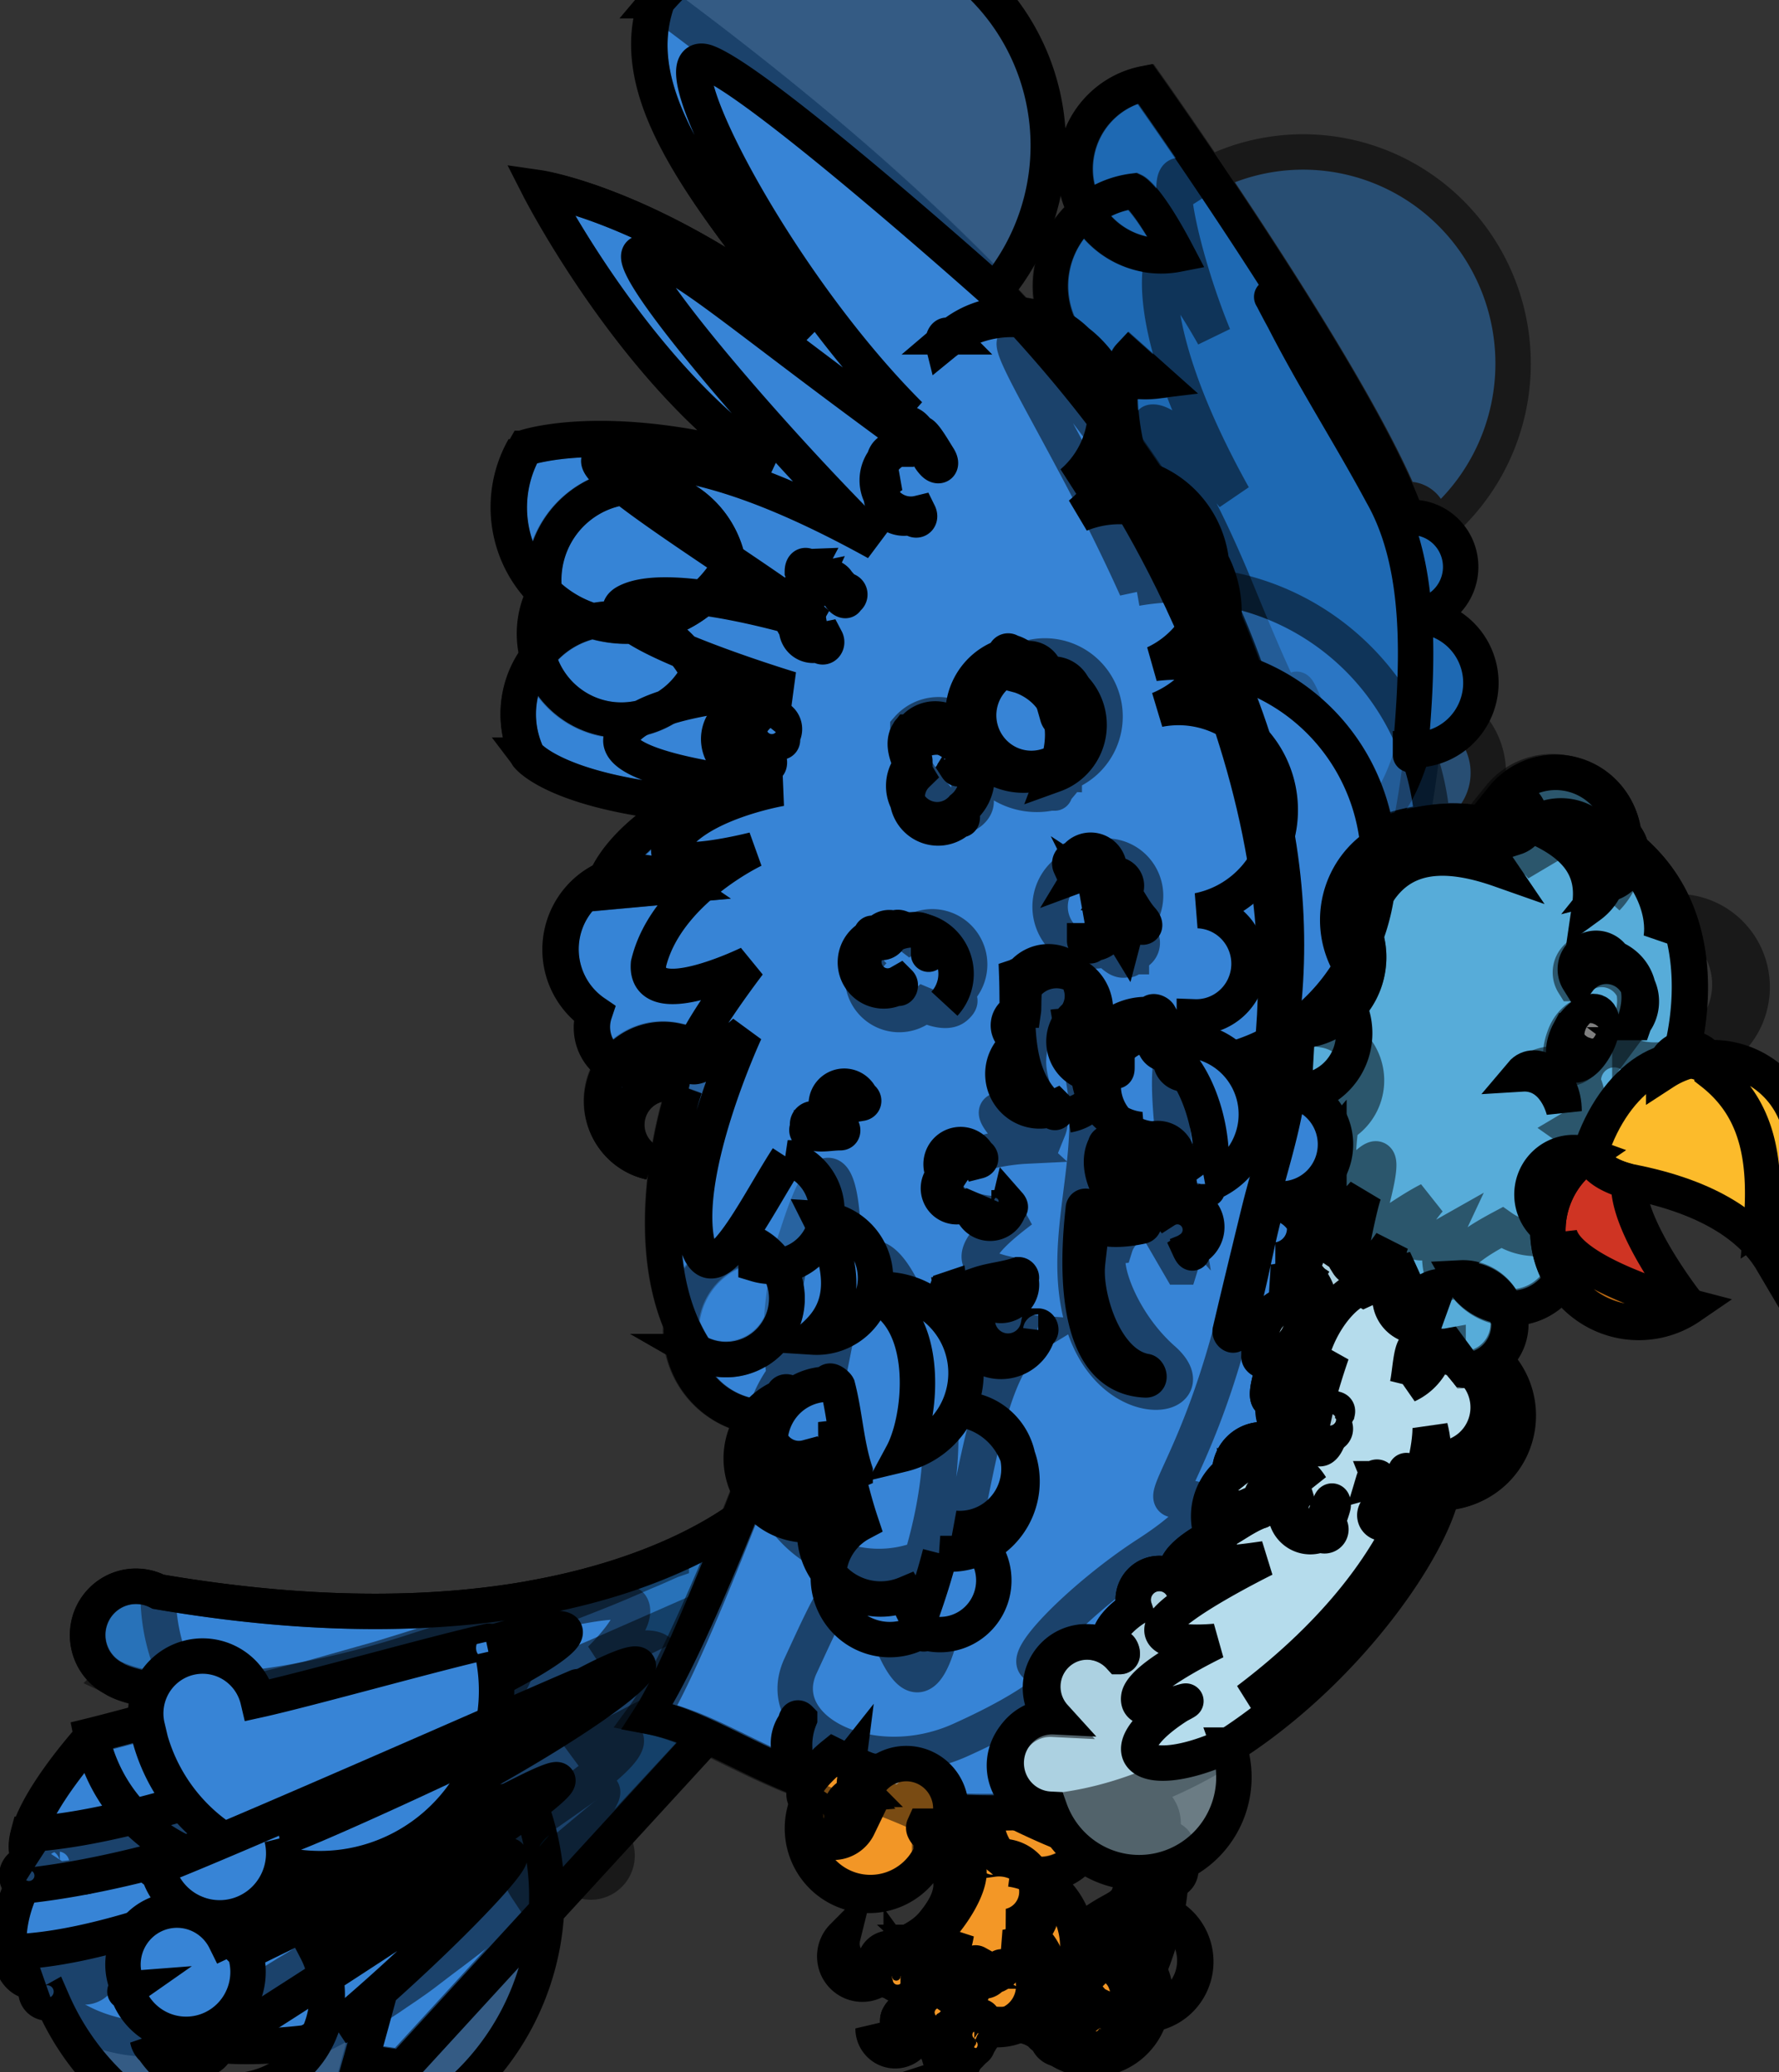 <?xml version="1.0" encoding="UTF-8"?> <svg xmlns="http://www.w3.org/2000/svg" width="50.24" height="58.5"><rect width="100%" height="100%" fill="#333333" stroke="none"/> <defs> <style>.cls-1{isolation:isolate;}.cls-2,.cls-4{fill:#f39726;}.cls-3{fill:#c97111;}.cls-10,.cls-14,.cls-4,.cls-8,.cls-9{opacity:0.5;}.cls-10,.cls-14,.cls-4,.cls-7,.cls-8,.cls-9{mix-blend-mode:multiply;}.cls-21,.cls-22,.cls-5{mix-blend-mode:screen;}.cls-22,.cls-6,.cls-8{fill:#3784d6;}.cls-10{fill:#003b64;}.cls-11{fill:#1e69b3;}.cls-12{fill:#b5dcec;}.cls-13,.cls-14{fill:#a4c7d7;}.cls-15{fill:#57acd9;}.cls-16{fill:#303;}.cls-17{fill:#fff;}.cls-18,.cls-21{fill:#fcbb2b;}.cls-19{fill:#cf3423;}.cls-20{fill:#bc6a13;}.cls-23{fill:#cc7415;}</style> </defs> <title>Ресурс 23</title> <g> <title>background</title> <rect fill="none" id="canvas_background" height="402" width="582" y="-1" x="-1"></rect> </g> <g> <title>Layer 1</title> <g stroke="null" id="svg_1" class="cls-1"> <g stroke="null" id="Слой_2"> <g stroke="null" id="Layer_1"> <path stroke="null" id="svg_2" d="m27.991,50.79a-17.718,17.85 0 0 1 2.769,1.21c1.32,0.53 1.31,0.71 1.171,1.33s-0.476,0.46 -1.3,1.14s-1.33,0.82 -1.658,0.38c-0.417,-0.69 -0.655,0.21 -0.337,0.55s2.045,-0.1 2.045,-0.1a-4.129,4.16 0 0 0 -1.648,1.1c-0.774,0.17 -0.576,0.87 0.566,0.93c0.417,0.69 1.727,0.27 2.521,-1.06s1.449,-4.27 0.427,-4.78a-7.306,7.36 0 0 1 -1.558,-0.62l-2.998,-0.08z" class="cls-2"></path> <path stroke="null" id="svg_3" d="m29.55,57.12a-0.447,0.45 0 0 0 -0.218,-0.25c0,-0.07 0.05,-0.12 0.079,0a-0.596,0.6 0 0 1 0.496,0.26l0,0a-6.432,6.48 0 0 1 0.834,-0.51a-0.993,1 0 0 0 -0.437,-0.33s0,-0.15 0.06,-0.09a-0.883,0.89 0 0 1 0.516,0.33a-4.884,4.92 0 0 1 0.774,-0.73c-0.308,0.05 -0.476,-0.28 -0.596,-0.51c0,-0.06 0,-0.12 0.069,-0.06s0.248,0.48 0.516,0.45c0,0 0.05,0 0.06,0.06a-4.586,4.62 0 0 1 0.367,-0.5c0,-0.07 0.129,0 0.099,0.08a-5.172,5.21 0 0 0 -2.67,2.18c-0.069,0 -0.139,-0.11 -0.069,-0.14l0.308,-0.14a-0.596,0.6 0 0 0 -0.189,-0.1z" class="cls-3"></path> <path stroke="null" id="svg_4" d="m32.478,53a-1.082,1.09 0 0 1 0.437,0c0.06,0 0.109,0.13 0.05,0.14a-0.744,0.75 0 0 0 -0.486,0s-0.089,-0.14 0,-0.14z" class="cls-3"></path> <path stroke="null" id="svg_5" d="m31.862,52a-0.893,0.9 0 0 1 0.397,0a-0.844,0.85 0 0 1 0.288,-0.39c0,-0.06 0.099,0 0.079,0.07a-0.993,1 0 0 0 -0.268,0.43a-0.615,0.62 0 0 0 -0.437,0.09c-0.089,-0.06 -0.129,-0.2 -0.06,-0.2z" class="cls-3"></path> <path stroke="null" id="svg_6" d="m30.671,51.49a-0.754,0.76 0 0 1 0.516,-0.59c0,-0.06 0.089,0 0.079,0.08c-0.099,0.31 -0.199,0.58 -0.546,0.65c-0.06,0.01 -0.109,-0.12 -0.05,-0.14z" class="cls-3"></path> <path stroke="null" id="svg_7" d="m31.962,53.68a-1.618,1.63 0 0 0 -0.298,1.18s-0.119,-0.06 -0.099,-0.11a-2.094,2.11 0 0 1 0.288,-1.1c0,-0.09 0.099,-0.04 0.109,0.03z" class="cls-3"></path> <path stroke="null" id="svg_8" d="m31.207,56.69c0.109,0.09 0.258,0.25 0.417,0.21s0.089,0.07 0.05,0.09c-0.199,0.07 -0.377,-0.1 -0.496,-0.23s-0.02,-0.11 0.03,-0.07z" class="cls-3"></path> <path stroke="null" id="svg_9" d="m28.974,54.87c0.328,0.44 0.824,0.31 1.658,-0.38s1.161,-0.51 1.3,-1.14s0.149,-0.8 -1.171,-1.33a-17.718,17.85 0 0 0 -2.769,-1.23l2.978,0.1a-7.306,7.36 0 0 0 1.558,0.62a-0.685,0.69 0 0 0 0.268,0.24a-2.392,2.41 0 0 1 -1.4,-0.55c-0.308,0.09 -0.119,0.6 0.199,0.72a-1.271,1.28 0 0 1 0.893,0c0.139,-0.09 0.079,0.17 -0.189,0.4s-0.069,0.18 0,0.42s0.397,0.36 0.586,0.36c-0.536,0.13 -0.705,0.6 -0.824,1.05s-1.122,0.87 -0.685,1.26s0.199,0.49 -0.109,0.19s-0.337,-0.17 -0.605,0.2s-0.189,0.65 0,0.76c-0.457,-0.28 -0.417,-0.45 -0.784,-0.12s-0.387,0.23 -0.169,0.52c-0.357,-0.11 -0.357,-0.48 -0.744,-0.18a-0.864,0.87 0 0 1 -0.238,0.31c-0.258,-0.24 -0.149,-0.54 0.328,-0.65a-4.129,4.16 0 0 1 1.648,-1.1s-1.717,0.45 -2.045,0.1s-0.099,-1.26 0.318,-0.57z" class="cls-4"></path> <path stroke="null" id="svg_10" d="m30.562,51.17c-0.248,0.17 -0.486,0.35 -0.744,0.5c-1.042,-0.44 -1.826,-0.88 -1.826,-0.88l2.978,0.1l0.06,0a-2.849,2.87 0 0 1 -0.467,0.28z" class="cls-4"></path> <path stroke="null" id="svg_11" d="m32.17,55.28a-4.556,4.59 0 0 0 -1.737,2c-0.218,0.13 -0.228,0.26 -0.159,0.36a-0.695,0.7 0 0 0 -0.675,-0.32l0,0a-6.462,6.51 0 0 1 2.571,-2.04z" class="cls-4"></path> <g stroke="null" id="svg_12" class="cls-5"> <path stroke="null" id="svg_13" d="m32.895,51.91a-3.474,3.5 0 0 0 0.129,0.56a-1.787,1.8 0 0 0 0,0.65c0,0.07 0,0 0,0a-3.534,3.56 0 0 1 -0.05,-0.65a-4.516,4.55 0 0 1 0,-0.52c-0.119,-0.1 -0.099,-0.1 -0.079,-0.04z" class="cls-2"></path> <path stroke="null" id="svg_14" d="m32.855,54c0,-0.07 0,-0.06 0,0a-5.717,5.76 0 0 0 -1.151,2.77c0,0.05 0,0 0,-0.06a-9.41,9.48 0 0 1 1.151,-2.71z" class="cls-2"></path> <path stroke="null" id="svg_15" d="m30.721,57.52l0.337,-0.26a-1.151,1.16 0 0 1 0.208,-0.26c0,-0.06 0.05,0 0,0a-1.191,1.2 0 0 0 -0.596,0.53c0.03,0.05 0,0.02 0.05,-0.01z" class="cls-2"></path> <path stroke="null" id="svg_16" d="m30.89,56.32c0.179,-0.16 0.337,-0.33 0.506,-0.5s0.06,0 0,0a-5.122,5.16 0 0 0 -0.536,0.5s-0.01,0.03 0.03,0z" class="cls-2"></path> <path stroke="null" id="svg_17" d="m29.887,56.89a-1.866,1.88 0 0 1 0.586,-0.32c0.05,0 0.05,0 0,0a-1.072,1.08 0 0 0 -0.596,0.35s-0.03,-0.01 0.01,-0.03z" class="cls-2"></path> <path stroke="null" id="svg_18" d="m29.153,57.14l0.258,0c0.05,0 0.079,0.07 0,0.07a-1.906,1.92 0 0 0 -0.238,0s-0.069,-0.07 -0.02,-0.07z" class="cls-2"></path> </g> <path stroke="null" id="svg_19" d="m21.47,42.42s-4.616,4.64 -17.003,2.52a-3.792,3.82 0 0 1 -1.241,2.46s0.695,0.53 3.583,0.46c-2.74,0.8 -4.209,1.16 -4.209,1.16s-2.67,2.93 -1.588,3.64c-0.993,1.18 -1.092,3.51 0.149,3.29c0.149,0.95 2.382,2 3.891,1.47c0.844,0.62 3.613,0.25 3.613,0.25l1.906,-1s-0.278,1 -0.417,1.51l1.191,0.17l0,0l8.934,-9.74l1.191,-6.19z" class="cls-6"></path> <g stroke="null" id="svg_20" class="cls-7"> <path stroke="null" id="svg_21" d="m19.782,45.48l-2.889,1.27l-2.978,1.28c-1.082,0.48 -2.243,1 -3.405,1.45s-2.333,1 -3.434,1.4c-0.546,0.21 -1.082,0.42 -1.588,0.6s-0.993,0.36 -1.439,0.51s-0.864,0.27 -1.231,0.38a-8.934,9 0 0 0 -0.993,0.22a-2.908,2.93 0 0 0 -0.367,0a-1.36,1.37 0 0 0 -0.268,0l-0.228,0l0.228,0a-1.271,1.28 0 0 1 0.268,0l0.367,0c0.278,0 0.615,-0.1 0.993,-0.18s0.804,-0.2 1.251,-0.34s0.943,-0.29 1.459,-0.46s1.052,-0.36 1.608,-0.58c1.112,-0.41 2.283,-0.88 3.454,-1.36s2.313,-1 3.395,-1.48s2.084,-1 2.978,-1.36l2.055,-1c0.486,-0.2 0.764,-0.35 0.764,-0.35z" class="cls-6"></path> <path stroke="null" id="svg_22" d="m18.958,44.06l-1.876,0.65l-0.913,0.32c-0.328,0.11 -0.675,0.22 -0.993,0.35c-0.705,0.25 -1.469,0.49 -2.223,0.74l-1.132,0.37l-1.102,0.34l-1.985,0.56l-1.41,0.34l-0.526,0.13l0.536,-0.08l0.625,-0.1c0.238,0 0.516,-0.08 0.804,-0.15c0.586,-0.14 1.271,-0.3 1.985,-0.49l1.112,-0.33c0.377,-0.11 0.764,-0.22 1.142,-0.35c0.754,-0.26 1.519,-0.51 2.214,-0.77s1.36,-0.52 1.906,-0.74s0.993,-0.43 1.34,-0.57l0.496,-0.22z" class="cls-6"></path> <path stroke="null" id="svg_23" d="m18.363,48.42l-2.611,1.35c-0.784,0.41 -1.717,0.86 -2.7,1.36l-1.529,0.74c-0.526,0.25 -1.052,0.51 -1.588,0.75l-1.598,0.74l-0.784,0.35l-0.774,0.32c-0.506,0.22 -0.993,0.42 -1.469,0.6s-0.923,0.36 -1.34,0.5l-0.596,0.21l-0.546,0.17a-8.407,8.47 0 0 0 -0.883,0.25l-0.794,0.19l0.804,-0.14c0.248,0 0.556,-0.12 0.903,-0.21l0.556,-0.14l0.605,-0.19c0.417,-0.14 0.874,-0.28 1.35,-0.46l0.735,-0.27l0.754,-0.3l0.784,-0.32l0.794,-0.35c0.526,-0.22 1.062,-0.47 1.598,-0.72s1.062,-0.51 1.588,-0.76l1.529,-0.77c0.993,-0.5 1.886,-1 2.66,-1.42s1.41,-0.8 1.856,-1.06l0.695,-0.42z" class="cls-6"></path> <path stroke="null" id="svg_24" d="m18.998,48.65l-2.164,1.42l-2.204,1.45l-2.531,1.66l-2.551,1.64l-1.181,0.74c-0.377,0.22 -0.725,0.45 -1.062,0.64s-0.635,0.38 -0.913,0.53l-0.715,0.38l-0.635,0.31l0.655,-0.26l0.754,-0.35c0.288,-0.13 0.596,-0.3 0.993,-0.48l0.993,-0.62c0.387,-0.21 0.784,-0.45 1.201,-0.71c0.824,-0.5 1.697,-1 2.561,-1.61s1.727,-1.14 2.521,-1.69s1.539,-1.07 2.164,-1.52s1.151,-0.83 1.519,-1.1l0.596,-0.43z" class="cls-6"></path> <path stroke="null" id="svg_25" d="m19.852,49s-0.596,0.47 -1.469,1.19l-1.489,1.23l-1.697,1.42l-1.697,1.43l-1.479,1.23c-0.218,0.19 -0.407,0.35 -0.596,0.49l-0.467,0.37l-0.397,0.33l0.427,-0.28c0.268,-0.19 0.675,-0.44 1.122,-0.79s0.993,-0.73 1.529,-1.18s1.142,-0.91 1.747,-1.44l1.648,-1.4c0.536,-0.47 0.993,-0.92 1.439,-1.3s0.764,-0.7 0.993,-0.93l0.387,-0.37z" class="cls-6"></path> </g> <path stroke="null" id="svg_26" d="m0.794,51.79c3.653,-0.22 9.499,-2.61 12.467,-4c3.653,-1.76 4.05,-2.69 -1.628,-0.66a-78.069,78.65 0 0 0 -9.053,1.87l0,0s1.469,-0.36 4.209,-1.16c-2.889,0.07 -3.583,-0.46 -3.583,-0.46a-3.792,3.82 0 0 0 1.261,-2.44c12.398,2.12 17.013,-2.52 17.013,-2.52l-1.171,6.22l-8.934,9.74l-1.191,-0.17c0.139,-0.49 0.417,-1.51 0.417,-1.51l-1.062,0.54c3.613,-3.05 6.343,-6.16 3.97,-4.28c-2.769,1.87 -5.648,3.71 -7.355,4.79a-2.501,2.52 0 0 0 -1.122,-0.33a-2.769,2.79 0 0 0 -0.864,0.16a-40.102,40.4 0 0 1 4.765,-2.52c2.978,-1.81 9.162,-6.08 5.896,-4.45a-58.971,59.41 0 0 0 -13.341,5.9a-1.082,1.09 0 0 0 -0.308,-0.56c-0.536,0.09 -0.814,-0.29 -0.883,-0.84c3.147,-0.06 8.229,-2.26 12.904,-4.79c5.261,-2.9 6.154,-4.32 3.008,-2.58c-8.338,4.36 -13.48,5.3 -15.574,5.51a-2.66,2.68 0 0 0 0.367,-0.59c-0.268,-0.18 -0.308,-0.49 -0.208,-0.87z" class="cls-8"></path> <g stroke="null" id="svg_27" class="cls-9"> <path stroke="null" id="svg_28" d="m15.018,45.12c4.576,-0.82 6.452,-2.7 6.452,-2.7l-1.171,6.22l-4.04,4.36a-4.804,4.84 0 0 1 0.854,-1.22a-13.897,14 0 0 1 -2.253,1.51s2.283,-2.44 2.154,-2.72s-1.161,0.25 -1.161,0.25s1.985,-1.31 1.826,-1.72s-1.509,0.48 -1.509,0.48s2.68,-2.2 2.531,-2.8s-1.747,0.07 -1.747,0.07s1.122,-1.07 0.874,-1.51s-3.663,0.48 -6.184,1.3s-6.512,1.62 -8.427,0.73a-3.663,3.69 0 0 0 1.251,-2.43a-27.356,27.56 0 0 1 10.551,0.18z" class="cls-10"></path> </g> <path stroke="null" id="svg_29" d="m39.724,23.84s1.41,-5.85 -0.179,-9.71s-7.216,-11.77 -7.216,-11.77a-16.874,17 0 0 1 0.923,4.82c-0.844,-1.61 -1.221,-1.79 -1.221,-1.79a-11.852,11.94 0 0 1 0.645,5.36l-0.774,-0.69s-0.655,0.7 0.099,3.31c1.28,3.12 3.97,11.93 3.97,11.93l3.752,-1.46z" class="cls-11"></path> <g stroke="null" id="svg_30" class="cls-9"> <path stroke="null" id="svg_31" d="m33.252,7.18a-16.874,17 0 0 0 -0.893,-4.82s5.618,7.91 7.216,11.77a-7.832,7.89 0 0 0 0.387,1.19a-54.246,54.65 0 0 1 -6.323,-10.11c-0.993,-1.18 -0.298,2 0.635,4.27c-1.062,-1.88 -1.479,-2 -1.479,-2s-0.536,1.9 2.035,6.52c-1.459,-1.77 -2.065,-2.12 -2.303,-2.08s0.864,1 2.412,4.79c1.737,4.24 1.697,3.61 1.658,2.89s0.615,1.54 1.499,2.83s1.568,0 2.174,-2.64a-23.555,23.73 0 0 0 -0.546,4.06l-3.772,1.46s-2.7,-8.81 -3.97,-11.93c-0.754,-2.61 -0.099,-3.31 -0.099,-3.31l0.774,0.69a-11.852,11.94 0 0 0 -0.645,-5.36s0.367,0.17 1.241,1.78z" class="cls-11"></path> </g> <path stroke="null" id="svg_32" d="m47.427,30s1.578,-4.72 -2.402,-6.68a-3.286,3.31 0 0 0 0.417,1.68a-5.618,5.66 0 0 1 -2.978,-2.44a-4.348,4.38 0 0 0 0.357,1.12s-2.134,-1.68 -6.412,1.32c-0.625,-7 -3.504,-14.37 -17.867,-25c-0.923,2.56 1.171,5.28 4.407,9.3c-4.487,-3.53 -7.732,-4 -7.732,-4s2.7,5.3 6.531,7.85c-4.596,-1.35 -6.948,-0.51 -6.948,-0.51a-13.251,13.35 0 0 1 5.787,3.36a-11.633,11.72 0 0 1 -5.231,0.78a-7.941,8 0 0 1 4.358,2.22a-7.802,7.86 0 0 1 -4.804,2.35s0.774,1 4.457,1.36c-2.283,1.32 -2.372,2.5 -2.372,2.5l2.214,-0.21a-4.655,4.69 0 0 1 -2.442,3.62a-4.854,4.89 0 0 1 2.323,0.79a-4.963,5 0 0 1 -0.725,3.4a-6.492,6.54 0 0 0 0.993,-2.11c-0.169,0.44 -1.489,4.74 0.308,7.46a-17.47,17.6 0 0 1 1.697,-3a-19.098,19.24 0 0 1 0.605,4.84s-2.482,6.73 -3.603,8.47c2.74,0.52 4.497,3.13 11.177,2.66c5.956,-0.42 10.681,-6.66 11.187,-9a-10.035,10.11 0 0 1 0,-4.33l0.725,0.87a-3.385,3.41 0 0 1 -0.129,-2.57a-18.939,19.08 0 0 1 2.819,-1.64c0.605,-0.62 3.286,-4.46 3.286,-4.46z" class="cls-6"></path> <g stroke="null" id="svg_33" class="cls-9"> <path stroke="null" id="svg_34" d="m14.829,12.66s2.313,-0.84 6.948,0.51c-3.831,-2.55 -6.531,-7.85 -6.531,-7.85s3.246,0.45 7.732,4c-3.236,-4 -5.33,-6.74 -4.407,-9.3c10.829,8 15.137,14.15 16.874,19.69l-0.06,0s-3.067,-6.71 -5.906,-9.45c-2.253,-2.17 0.536,1.72 2.611,6.35a-26.394,26.59 0 0 0 2.452,14.2c-0.199,1.54 -0.447,0 -1.112,-0.86s-0.377,2 0,4.33c-1.211,-1.34 -1.36,-0.68 -1.36,-0.68l1.261,2.17a-5.142,5.18 0 0 1 -1.836,-0.58c-0.556,0.06 0,2 1.35,3.19s-1.628,1.67 -2.333,-1.3s1.4,-5.87 -0.993,-9c-0.526,1.83 -0.764,1.75 0.089,3.81a-5.36,5.4 0 0 1 -1.29,-0.53c-0.625,-0.13 0.605,1 0.605,1s-1.846,0.09 -2.214,0.88s1.3,1.25 2.134,0.93c-1.906,1.43 -1.181,1.64 -0.169,1.85c-2.392,0.45 -0.645,1.53 0.586,1.62c-1.459,0.89 -1.658,4.26 -2.581,8c-0.615,2.92 -1.31,1.41 -1.896,-0.42s-1.33,0 -2.174,1.81s1.985,3.23 4.506,2.1c2.978,-1.34 3.405,-2.26 2.362,-2.1s1.062,-1.95 2.918,-3.15s1.697,-1.72 0.923,-1.55s0.397,-0.84 1.439,-4.73c0.864,-3.21 2.164,-7.45 1.697,-12.75c4.179,-2.82 6.253,-1.23 6.253,-1.23a-4.348,4.38 0 0 1 -0.357,-1.12a-5.618,5.66 0 0 0 2.978,2.44a-3.286,3.31 0 0 1 -0.417,-1.68c3.97,2 2.402,6.68 2.402,6.68s-2.68,3.88 -3.335,4.48a-18.939,19.08 0 0 0 -2.819,1.64a-3.385,3.41 0 0 0 0.129,2.57l-0.725,-0.87a-10.035,10.11 0 0 0 0,4.33c-0.506,2.31 -5.241,8.55 -11.187,9c-6.68,0.47 -8.437,-2.14 -11.177,-2.66c1.28,-1.75 3.762,-8.43 3.762,-8.43a-19.098,19.24 0 0 0 -0.625,-4.86a-17.47,17.6 0 0 0 -1.697,3c-1.797,-2.72 -0.476,-7 -0.308,-7.46a-6.492,6.54 0 0 1 -0.993,2.11a-4.963,5 0 0 0 0.764,-3.42a-4.854,4.89 0 0 0 -2.323,-0.79a-4.655,4.69 0 0 0 2.422,-3.58l-2.214,0.2s0.089,-1.2 2.362,-2.52c-3.683,-0.34 -4.457,-1.36 -4.457,-1.36a-7.802,7.86 0 0 0 4.814,-2.32a-7.941,8 0 0 0 -4.328,-2.24a-11.633,11.72 0 0 0 5.201,-0.76a-13.251,13.35 0 0 0 -5.757,-3.34zm15.693,11.75a-3.067,3.09 0 0 1 0.744,2.38c0.119,0.13 0.347,0.4 0.556,0.29a-0.268,0.27 0 0 1 0.079,-0.07s0.05,0 0.05,0s0,-0.05 0,-0.08a-1.846,1.86 0 0 1 0,-0.62a-0.218,0.22 0 0 1 -0.05,-0.12a-2.621,2.64 0 0 1 -1.32,-1.8s-0.06,0 -0.06,0.02zm-0.467,-2.56a-3.107,3.13 0 0 1 -1.092,-3.24s0,0 -0.06,0a-3.712,3.74 0 0 1 0.754,3.78s0,0 0.069,0l0,0s0.05,0 0.06,0s0,-0.09 0.079,-0.14l0.208,-0.25s0.01,-0.08 -0.02,-0.15zm-7.464,12.78c-0.834,2.55 -0.665,5 0.417,6c0.298,-1.32 0.605,-2.91 0.605,-2.91a-9.976,10.05 0 0 1 2.412,6.28c1.221,-4.1 0,-6.26 0,-6.26c-1.687,-4.91 -2.273,0.15 -2.214,-2s-0.298,-3.9 -1.221,-1.11zm2.104,-7.8a-2.779,2.8 0 0 1 1.4,1.54c0.238,0.1 0.665,0.26 0.893,0.06s0.069,-0.23 0,-0.37l0,0a-2.978,3 0 0 1 -1.32,-1.66c-0.357,-0.27 -1.171,-0.22 -0.973,0.43zm1.936,-4.1c0.199,0.24 0.506,0.44 0.794,0.18s0.06,-0.53 0,-0.72s0,-0.07 -0.06,-0.07a-2.362,2.38 0 0 1 -1.727,-1.55s0,0 0,0.05c-0.159,0.82 0.496,1.53 0.993,2.11z" class="cls-6"></path> </g> <path stroke="null" id="svg_35" d="m31.624,46.77c0.129,0 0.05,-0.22 0,-0.25c-0.715,-0.24 0.139,-0.94 0.417,-1.11a-2.233,2.25 0 0 0 1.4,-0.48c0.139,0 0.079,-0.18 0,-0.23c-0.774,-0.51 0.665,-1.25 0.933,-1.38c0.417,-0.2 0.754,-0.49 1.201,-0.66c0.109,0 0,-0.27 -0.109,-0.23s-0.387,0.18 -0.596,0.24c-0.536,0.15 0,-0.57 0,-0.59a-2.779,2.8 0 0 0 1.568,-1a-0.844,0.85 0 0 1 0.387,-0.16c0.099,-0.06 0,-0.27 -0.109,-0.22l-0.288,0.11c-0.308,0 -0.199,-0.61 -0.109,-0.84s0.218,-0.47 0.318,-0.71c0,-0.08 -0.069,-0.26 -0.149,-0.17a-1.697,1.71 0 0 0 -0.506,0.42c-0.417,0.2 0,-0.93 0,-0.94a-4.179,4.21 0 0 0 1.241,-1.57c0.069,0 0,-0.19 -0.089,-0.18c-0.596,0.08 -0.556,-0.33 -0.278,-0.77a-3.97,4 0 0 0 0.615,-0.93a-1.896,1.91 0 0 0 2.352,-0.12a-5.102,5.14 0 0 0 1.747,2.46a-2.531,2.55 0 0 0 -0.169,1.23l-0.725,-0.87a-10.035,10.11 0 0 0 0,4.33c-0.506,2.29 -5.181,8.47 -11.078,9a-3.643,3.67 0 0 0 0.129,-2.61a-2.442,2.46 0 0 0 1.896,-1.77z" class="cls-12"></path> <path stroke="null" id="svg_36" d="m37.441,40.46l0.218,-0.24a-1.3,1.31 0 0 0 -0.218,0.24z" class="cls-13"></path> <path stroke="null" id="svg_37" d="m31.624,46.77c0.129,0 0.05,-0.22 0,-0.25c-0.715,-0.24 0.139,-0.94 0.417,-1.11a-2.233,2.25 0 0 0 1.4,-0.48c0.139,0 0.079,-0.18 0,-0.23c-0.774,-0.51 0.665,-1.25 0.933,-1.38c0.417,-0.2 0.754,-0.49 1.201,-0.66c0.109,0 0,-0.27 -0.109,-0.23s-0.387,0.18 -0.596,0.24c-0.536,0.15 0,-0.57 0,-0.59a-2.779,2.8 0 0 0 1.568,-1a-0.844,0.85 0 0 1 0.387,-0.16c0.099,-0.06 0,-0.27 -0.109,-0.22l-0.288,0.11c-0.308,0 -0.199,-0.61 -0.109,-0.84s0.218,-0.47 0.318,-0.71c0,-0.08 -0.069,-0.26 -0.149,-0.17a-1.697,1.71 0 0 0 -0.506,0.42c-0.417,0.2 0,-0.93 0,-0.94a-4.179,4.21 0 0 0 1.241,-1.57c0.069,0 0,-0.19 -0.089,-0.18c-0.596,0.08 -0.556,-0.33 -0.278,-0.77a-3.97,4 0 0 0 0.615,-0.93a-1.896,1.91 0 0 0 2.352,-0.12a-5.102,5.14 0 0 0 1.747,2.46a-2.531,2.55 0 0 0 -0.169,1.23l-0.725,-0.87a-9.926,10 0 0 0 0.199,3.34a-10.849,10.93 0 0 1 -0.586,-2.85c-0.447,-0.9 -0.437,0.36 -0.546,0.8a-4.258,4.29 0 0 1 -1.221,-2.7c-0.248,-0.14 -1.132,0.59 -1.479,1.81s0.119,0.54 0.566,0c-0.685,2 -0.625,2.58 -0.169,2.25c-0.228,0.23 -0.645,0.63 -1.34,1.21c-1.151,1 0.069,0.56 0.923,0.29a-29.778,30 0 0 1 -2.65,1.68c-0.923,0.7 0.635,0.46 1.34,0.36c0,0 -2.66,1.31 -2.879,1.91s1.499,0.42 1.499,0.42s-2.104,1 -2.174,1.58c-0.099,0.77 1.985,-0.22 1.122,0.23c-2.094,1.33 -1.052,2.25 1.41,1.12a-11.177,11.26 0 0 0 -5.042,1.81a-3.643,3.67 0 0 0 0.129,-2.61a-2.442,2.46 0 0 0 1.846,-1.7z" class="cls-14"></path> <path stroke="null" id="svg_38" d="m40.2,37.43a-1.985,2 0 0 0 -0.288,-1.59c-0.655,0.52 -0.864,-0.08 -0.625,-0.75c-0.824,1.22 -1.211,0.6 -1.211,0.6s0.298,-1.61 0.447,-2c-0.993,1.15 -0.993,0.24 -0.993,0.24s0,-0.68 0,-1.53c-0.744,0.87 -1.112,0.45 -1.112,0.45s0.099,-1.59 0.218,-3.74a-37.342,37.62 0 0 1 -0.109,-4.17c4.179,-2.94 6.273,-1.3 6.273,-1.3a-4.348,4.38 0 0 1 -0.357,-1.12a-5.618,5.66 0 0 0 2.978,2.44a-3.286,3.31 0 0 1 -0.417,-1.68c3.97,2 2.402,6.68 2.402,6.68s-2.68,3.88 -3.335,4.48a-18.939,19.08 0 0 0 -2.819,1.64a-3.385,3.41 0 0 0 0.129,2.57l-0.486,-0.65a-3.782,3.81 0 0 0 -0.298,-1.67l-0.397,1.1z" class="cls-15"></path> <g stroke="null" id="svg_39" class="cls-9"> <path stroke="null" id="svg_40" d="m42.801,23.64a-4.348,4.38 0 0 1 -0.357,-1.12a-5.618,5.66 0 0 0 2.978,2.44a-3.286,3.31 0 0 1 -0.417,-1.68l0.278,0.15c0.427,0.84 0.496,1.42 0.099,1.92a-5.152,5.19 0 0 1 -2.581,-2.54s0.119,0.36 0.764,1.7c-0.516,-0.72 -2.184,-1 -4.06,-0.31s-2.124,3.34 -2.114,4.88a-9.092,9.16 0 0 0 -0.467,2.85s0.288,0.17 0.993,-0.47c-0.099,0.56 -0.288,2.06 0.189,1.81s1.122,-1.33 0.685,0.46s0.357,0.77 1.568,0.15c-0.993,1.17 -0.387,1.46 0.427,1c-0.328,0.7 0.079,1.63 0.179,1.24c0.139,-0.56 0.268,-0.83 1.449,-1.46a-3.683,3.71 0 0 1 1.926,-2.78a-1.35,1.36 0 0 1 -0.993,-1.7c1.181,-0.35 1.469,1.32 1.668,1a-4.397,4.43 0 0 0 1.142,-1.33a-4.05,4.08 0 0 1 1.151,-4.11a-6.789,6.84 0 0 0 0.119,4.26s-2.68,3.88 -3.335,4.48a-18.939,19.08 0 0 0 -2.819,1.64a-3.385,3.41 0 0 0 0.129,2.57l-0.506,-0.69a-3.782,3.81 0 0 0 -0.298,-1.67l-0.397,1.1a-1.985,2 0 0 0 -0.288,-1.59c-0.655,0.52 -0.864,-0.08 -0.625,-0.75c-0.824,1.22 -1.211,0.6 -1.211,0.6s0.298,-1.61 0.447,-2c-0.993,1.15 -0.993,0.24 -0.993,0.24s0,-0.68 0,-1.53c-0.744,0.87 -1.112,0.45 -1.112,0.45s0.099,-1.59 0.218,-3.74a-37.342,37.62 0 0 1 -0.109,-4.17c4.179,-2.94 6.273,-1.3 6.273,-1.3z" class="cls-15"></path> </g> <path stroke="null" id="svg_41" d="m44.33,29.1c-0.218,0.4 -0.238,0.82 0,0.94s0.516,-0.11 0.735,-0.51s0.238,-0.82 0.05,-0.94s-0.566,0.11 -0.784,0.51z" class="cls-16"></path> <path stroke="null" id="svg_42" d="m44.806,29c-0.079,0.15 -0.089,0.31 0,0.36s0.189,0 0.268,-0.17s0.099,-0.3 0,-0.35s-0.179,0.04 -0.268,0.16z" class="cls-17"></path> <path stroke="null" id="svg_43" d="m44.925,32.5l0,0c0.645,-2 2.343,-3.28 3.673,-2.15c2.025,1.65 1.449,5.26 1.449,5.26c-0.536,-0.91 -1.717,-1.81 -4.02,-2.25l0,0c-0.566,-0.14 -1.042,-0.36 -1.102,-0.86z" class="cls-18"></path> <path stroke="null" id="svg_44" d="m44.836,32.61l0.06,-0.06l0,-0.07l0,0c0.06,0.46 0.536,0.72 1.102,0.88c-0.079,1.21 1.539,3.32 1.697,3.51a-7.236,7.29 0 0 0 -2.859,-4.26z" class="cls-19"></path> <path stroke="null" id="svg_45" d="m44.836,32.61a-7.236,7.29 0 0 1 2.889,4.28l0,0s-3.415,-0.89 -3.683,-2.05a-2.819,2.84 0 0 0 0.794,-2.23z" class="cls-20"></path> <g stroke="null" id="svg_46" class="cls-7"> <path stroke="null" id="svg_47" d="m22.582,48.53a-4.189,4.22 0 0 1 3.613,1.47c0.05,0 0.089,0.09 0,0.11a-3.673,3.7 0 0 0 -2.243,-0.29a-3.891,3.92 0 0 0 -1.479,-1.19c-0.01,-0.05 0.03,-0.18 0.109,-0.1z" class="cls-6"></path> </g> <g stroke="null" id="svg_48" class="cls-7"> <path stroke="null" id="svg_49" d="m36.855,42a-2.7,2.72 0 0 1 0.427,1.15a-0.695,0.7 0 0 1 0.109,-0.27c0.05,-0.15 0.119,-0.3 0.179,-0.44s0.089,0 0.079,0.07s-0.109,0.34 -0.159,0.51a-0.615,0.62 0 0 0 -0.169,0.32s-0.06,0 -0.069,0a-2.243,2.26 0 0 0 -0.496,-1.32c-0.01,-0.09 0.089,-0.02 0.099,-0.02z" class="cls-13"></path> <path stroke="null" id="svg_50" d="m36.865,38.9a-3.673,3.7 0 0 1 0.189,1.55a-0.993,1 0 0 1 0.119,0.23c0.099,0.15 0.248,-0.3 0.248,-0.3a-1.985,2 0 0 0 0.278,-0.6s0.089,0 0.069,0.09c-0.159,0.25 -0.288,1.48 -0.725,0.86a-2.71,2.73 0 0 0 -0.298,-1.88c0,-0.09 0.119,-0.02 0.119,0.05z" class="cls-13"></path> <path stroke="null" id="svg_51" d="m38.95,41.75q0.109,0.27 0.179,0.54c0,0.17 0.06,0.35 0.099,0.53a-1.846,1.86 0 0 1 0.467,-1.27c0,-0.07 0.089,0 0.089,0a-1.727,1.74 0 0 0 -0.576,1.45s-0.089,0 -0.109,0a-1.638,1.65 0 0 0 -0.099,-0.44a-4.149,4.18 0 0 1 -0.208,-0.77c0.03,-0.1 0.129,-0.11 0.159,-0.04z" class="cls-13"></path> <path stroke="null" id="svg_52" d="m26.83,36.39a-1.568,1.58 0 0 1 0.794,-0.12c0.377,-0.13 0.764,-0.15 1.142,-0.28c0.06,0 0.109,0.09 0.06,0.12a-8.983,9.05 0 0 0 -1.122,0.32a-1.717,1.73 0 0 0 -0.824,0.13c0.079,0 0.258,0.24 0.337,0.3a-2.214,2.23 0 0 1 0.397,0.24a-4.963,5 0 0 1 1.707,0.34c0.069,0 0.119,0.17 0,0.17a-3.563,3.59 0 0 0 -2.104,-0.53c-0.189,-0.13 -0.576,-0.39 -0.476,-0.66a0,0 0 0 0 0.089,-0.03z" class="cls-6"></path> <path stroke="null" id="svg_53" d="m26.631,33.11a-2.293,2.31 0 0 0 0.993,-0.48c0.06,0 0.119,0.12 0,0.15a-4.318,4.35 0 0 1 -0.824,0.43a-2.055,2.07 0 0 1 0.913,0.61a-3.613,3.64 0 0 1 0.784,0.19s0.079,0.09 0,0.09a-2.809,2.83 0 0 0 -1.072,-0.23a-2.134,2.15 0 0 0 -0.814,-0.64s-0.02,-0.09 0.02,-0.12z" class="cls-6"></path> <path stroke="null" id="svg_54" d="m28.835,27.55a-7.564,7.62 0 0 0 1.548,1.14a-18.046,18.18 0 0 1 1.161,1.43c0,0.05 0,0.16 -0.05,0.1a-6.869,6.92 0 0 0 -0.814,-1a-6.75,6.8 0 0 1 -1.687,-1.42c-0.099,-0.07 -0.079,0.65 -0.089,0.72a-8.268,8.33 0 0 1 0,0.86a-2.869,2.89 0 0 1 0.913,1.88c0.06,0.06 0,0.2 -0.06,0.13c-1.191,-0.91 -0.993,-2.49 -1.042,-3.82c0.03,-0.01 0.069,-0.06 0.119,-0.02z" class="cls-6"></path> <path stroke="null" id="svg_55" d="m23.098,31.66c0.109,-0.09 0.149,-0.22 0.268,-0.3a-2.352,2.37 0 0 0 0.953,-0.36c0.069,0 0.119,0.13 0,0.15a-3.693,3.72 0 0 1 -0.794,0.25c-0.179,0.09 -0.208,0.21 -0.328,0.34l-0.079,0.08a-4.248,4.28 0 0 0 0.615,0c0.06,0 0.109,0.16 0,0.16c-0.268,0 -0.536,0.07 -0.814,0a-0.109,0.11 0 0 0 -0.089,-0.15a-0.913,0.92 0 0 0 0.268,-0.17z" class="cls-6"></path> <path stroke="null" id="svg_56" d="m24.636,26.35a-1.807,1.82 0 0 1 0.516,0a-1.151,1.16 0 0 0 0.407,0.09a-2.809,2.83 0 0 0 0.665,0.4s0,0.14 0,0.1a-5.072,5.11 0 0 1 -0.735,-0.37a-4.745,4.78 0 0 1 -0.754,0a-2.084,2.1 0 0 1 0.665,1.18c0.06,0.06 0,0.21 -0.06,0.13a-2.263,2.28 0 0 0 -0.764,-1.42s0.02,-0.12 0.06,-0.11z" class="cls-6"></path> <path stroke="null" id="svg_57" d="m36.488,24.52a-9.559,9.63 0 0 1 0.119,1.18c0.06,0.63 0.089,1.26 0.109,1.89a-19.068,19.21 0 0 0 -0.179,3.22a-21.44,21.6 0 0 0 -0.705,3a-2.978,3 0 0 0 0.258,1.76a-11.405,11.49 0 0 0 -0.417,2.8c0,0.08 -0.139,0 -0.119,-0.09a-12.14,12.23 0 0 1 0.357,-2.08a-4.477,4.51 0 0 1 -0.109,-2.25l-0.06,0.19c-0.318,1.16 -0.476,2.38 -0.893,3.52c0,0.08 -0.119,0 -0.109,-0.08c0.258,-1.1 0.526,-2.2 0.794,-3.3s0.635,-2.18 0.814,-3.3a-18.115,18.25 0 0 1 0.218,-3.62c0,-0.55 0,-1.1 -0.069,-1.65a-9.797,9.87 0 0 0 -0.099,-1.2c0.01,-0.11 0.089,-0.04 0.089,0.01z" class="cls-6"></path> <path stroke="null" id="svg_58" d="m26.82,9.51a-26.483,26.68 0 0 0 3.454,4.12a-24.647,24.83 0 0 0 2.333,5.1a-25.173,25.36 0 0 0 1.32,11.35a-0.099,0.1 0 0 0 -0.149,0.08a-2.561,2.58 0 0 0 -0.645,-0.47a-2.978,3 0 0 0 -0.407,-0.53a-5.112,5.15 0 0 1 -0.159,3a-6.115,6.16 0 0 0 0.258,1.11c0,0.09 -0.069,0.16 -0.149,0.11l-0.903,-0.46c-0.993,-0.53 0.228,1.24 0.467,1.43c0.069,0.07 0.119,0.24 0,0.27c-0.367,0.08 -1.201,0.21 -1.479,-0.18c0.129,0.19 -0.069,1.12 -0.06,1.46c0,0.94 0.556,2.62 1.648,2.82c0.089,0 0.169,0.25 0,0.24c-2.104,-0.09 -1.916,-3.4 -1.757,-4.82c0,-0.15 0.179,-0.06 0.218,0c0.149,0.29 0.685,0.26 1.062,0.2c-0.496,-0.5 -0.993,-1.37 -0.655,-2a-0.089,0.09 0 0 0 0.139,0c0.218,0.09 1.132,0.57 1.122,0.55a-7.077,7.13 0 0 0 -0.258,-1a-11.911,12 0 0 0 0.288,-3.24c0,-0.15 0.189,-0.07 0.228,0a-1.985,2 0 0 1 0.685,1c0.357,0.29 0.308,-0.89 0.308,-0.94a-23.991,24.17 0 0 1 0.109,-3a-31.138,31.37 0 0 1 -1.112,-5.68a-30.384,30.61 0 0 1 -2.223,-5.51a-20.329,20.48 0 0 1 -3.871,-4.81c-0.02,-0.08 0.04,-0.35 0.189,-0.2z" class="cls-6"></path> <path stroke="null" id="svg_59" d="m30.344,24.27a-10.373,10.45 0 0 0 0.913,0.53a-2.392,2.41 0 0 0 0.476,0.42c0.179,0.24 0.308,0.52 0.506,0.74s0,0.27 -0.069,0.16c-0.288,-0.28 -0.457,-0.65 -0.764,-0.92a-4.278,4.31 0 0 1 -0.864,-0.53a-3.236,3.26 0 0 0 0.288,0.79a-3.861,3.89 0 0 0 0,1.18c0,0.15 -0.199,0 -0.199,-0.08a-8.626,8.69 0 0 1 0,-1a-5.529,5.57 0 0 1 -0.407,-1.12c-0.05,-0.11 0.05,-0.22 0.119,-0.17z" class="cls-6"></path> <path stroke="null" id="svg_60" d="m28.537,18.41c0.357,0.08 0.655,0.46 0.903,0.7a-2.462,2.48 0 0 0 0.605,1.11c0,0.16 -0.139,0.14 -0.179,0a-2.253,2.27 0 0 1 -0.447,-0.82a-2.541,2.56 0 0 1 -0.725,-0.64a-5.866,5.91 0 0 1 0.864,2.87c0.109,0.15 0,0.35 -0.159,0.18a-6.105,6.15 0 0 0 -0.993,-3.29a-0.109,0.11 0 0 0 0.129,-0.11z" class="cls-6"></path> <path stroke="null" id="svg_61" d="m25.669,20.67a-0.05,0.05 0 0 0 0.069,0a-2.591,2.61 0 0 0 1.35,0.87c0.06,0.07 0,0.23 -0.06,0.14a-3.286,3.31 0 0 1 -0.735,-0.55a-1.558,1.57 0 0 1 -0.457,-0.2c-0.139,0 0,0.52 0,0.55a-3.037,3.06 0 0 1 1.261,1.42c0.089,0.06 0.119,0.3 0,0.23a-2.64,2.66 0 0 0 -1.211,-1.26c-0.208,-0.34 -0.467,-0.87 -0.218,-1.2z" class="cls-6"></path> <path stroke="null" id="svg_62" d="m20.775,20c0.248,0.12 0.486,0.25 0.744,0.36a-1.36,1.37 0 0 0 0.556,0.45c0.06,0.09 0,0.2 -0.099,0.1a-1.459,1.47 0 0 1 -0.735,-0.41l-0.288,-0.14a-1.886,1.9 0 0 1 0.675,0.95c0.129,0.08 0.139,0.39 0,0.28a-2.601,2.62 0 0 0 -0.943,-1.45c-0.069,-0.06 -0.01,-0.14 0.089,-0.14z" class="cls-6"></path> <path stroke="null" id="svg_63" d="m22.83,16a-4.884,4.92 0 0 1 0.447,0.24c0.099,0 0.288,0.07 0.357,0.17s0.159,0.17 0.218,0.26l0,0a-0.357,0.36 0 0 0 0.06,0.23c0,0.13 -0.179,0 -0.189,-0.08l0,0c0,-0.15 -0.328,-0.26 -0.437,-0.29a-2.075,2.09 0 0 0 -0.298,-0.14a-4.804,4.84 0 0 1 0.337,1.66c0.079,0.15 -0.089,0.31 -0.199,0.14a-2.382,2.4 0 0 0 -0.328,-0.88c-0.069,-0.39 0,-0.79 -0.139,-1.17c0,-0.14 0.06,-0.22 0.169,-0.14z" class="cls-6"></path> <path stroke="null" id="svg_64" d="m25.311,11.78l0,0l0,0c0.089,0.11 0.308,0.15 0.427,0.22s0.159,0.18 0.278,0.24s0.347,0.46 0.486,0.68s0,0.3 -0.139,0.15s-0.139,-0.23 -0.218,-0.34a-3.653,3.68 0 0 1 -0.347,-0.33a-0.923,0.93 0 0 1 -0.298,-0.2c0,0.14 0,0.29 0,0.43a-4.596,4.63 0 0 1 0.447,1.86c0.089,0.18 -0.109,0.27 -0.199,0.1a-3.762,3.79 0 0 0 -0.437,-1.22a-5.281,5.32 0 0 0 0,-0.69c0,-0.15 0,-0.54 -0.099,-0.65l0,0l0,0c-0.119,-0.15 -0.03,-0.39 0.099,-0.25z" class="cls-6"></path> <path stroke="null" id="svg_65" d="m22.333,39.43a-9.221,9.29 0 0 1 0.457,1.72c0.129,0.33 0.586,1.11 0.596,1.24a-25.927,26.12 0 0 0 0,-3.31c0,-0.2 0.238,0 0.268,0.06c0.208,0.8 0.238,1.61 0.496,2.4a-16.19,16.31 0 0 1 1.439,3.46c0.06,0.1 0.298,0.93 0.437,0.56c0.199,-0.56 0.377,-1.12 0.526,-1.7a-10.621,10.7 0 0 1 0.546,-4.07c0,-0.11 0.129,-0.07 0.139,0a-8.626,8.69 0 0 0 -0.268,3.36a-13.083,13.18 0 0 0 -0.844,2.94c0,0.09 -0.139,0 -0.189,0a-11.187,11.27 0 0 0 -1.618,-3.09c-0.318,-0.95 -0.496,-1.9 -0.715,-2.85c0,0.89 0.05,1.78 0.099,2.67a-0.119,0.12 0 0 0 -0.208,0.1a-5.737,5.78 0 0 0 -1.39,-3.49c0.01,-0.21 0.228,-0.14 0.228,0z" class="cls-6"></path> </g> <g stroke="null" id="svg_66" class="cls-9"> <path stroke="null" id="svg_67" d="m44.945,28.68c0.189,0.12 0.169,0.54 0,0.94s-0.546,0.63 -0.735,0.51s-0.169,-0.54 0,-0.94s0.546,-0.63 0.735,-0.51z" class="cls-15"></path> <path stroke="null" id="svg_68" d="m44.439,27.77a-1.429,1.44 0 0 0 0.993,-0.63s1.122,0.37 0.596,1.83a-1.211,1.22 0 0 1 -1.588,-1.2z" class="cls-15"></path> </g> <path stroke="null" id="svg_69" d="m46.156,28.87a-1.211,1.22 0 0 1 -1.578,-1.19a-1.429,1.44 0 0 0 0.993,-0.63s1.092,0.37 0.586,1.82z" class="cls-16"></path> <path stroke="null" id="svg_70" d="m46.99,30.27a-5.956,6 0 0 0 2.75,4.29c0.159,-1.92 -0.149,-3.31 -1.39,-4.28a-1.777,1.79 0 0 1 -1.36,-0.01z" class="cls-21"></path> <g stroke="null" id="svg_71" class="cls-5"> <path stroke="null" id="svg_72" d="m35.952,8.45c1.102,2.15 2.551,4.07 3.722,6.17a-6.035,6.08 0 0 0 0.377,2.77a-27.793,28 0 0 0 -0.218,3.78c0,0.19 0,0.18 0,0c0.199,-2.31 0.377,-5.15 -0.804,-7.22c-0.993,-1.85 -2.134,-3.58 -3.057,-5.5c-0.079,-0.07 -0.069,-0.11 -0.02,0z" class="cls-11"></path> </g> <g stroke="null" id="svg_73" class="cls-5"> <path stroke="null" id="svg_74" d="m46.901,26.54s0.328,-1.23 -1.171,-2.63c1.479,0.95 1.548,1.74 1.171,2.63z" class="cls-15"></path> </g> <g stroke="null" id="svg_75" class="cls-5"> <path stroke="null" id="svg_76" d="m44.896,25.57a-4.437,4.47 0 0 1 -1.628,-2.27c1.191,0.5 1.787,1.18 1.628,2.27z" class="cls-15"></path> </g> <g stroke="null" id="svg_77" class="cls-5"> <path stroke="null" id="svg_78" d="m42.354,24.55a-3.345,3.37 0 0 1 -4.139,2.85c0.367,-2.57 1.41,-3.81 4.139,-2.85z" class="cls-15"></path> </g> <g stroke="null" id="svg_79" class="cls-5"> <path stroke="null" id="svg_80" d="m44.171,31.37s-0.238,-1.11 -1.201,-1.05c0.387,-0.46 1.201,0.08 1.201,1.05z" class="cls-15"></path> </g> <g stroke="null" id="svg_81" class="cls-5"> <path stroke="null" id="svg_82" d="m40.389,40.3s0.139,3.7 -5.152,7.7c3.405,-1.74 5.787,-5.18 5.152,-7.7z" class="cls-12"></path> </g> <path stroke="null" id="svg_83" d="m14.829,12.66s2.313,-0.84 6.948,0.51c-3.831,-2.55 -6.531,-7.85 -6.531,-7.85s3.246,0.45 7.732,4c-3.236,-4 -5.33,-6.74 -4.407,-9.3a-73.801,74.35 0 0 0 9.539,8.18l-0.05,0s-6.492,-5.8 -8.07,-6.43s1.797,6.05 5.698,9.94c-2.194,-1.71 -1.201,-0.69 -0.437,0.36c-4.626,-3.39 -5.956,-4.66 -7.087,-4.93c-0.933,-0.08 3.504,5.13 6.591,8.18c-4.288,-2.37 -6.174,-2.34 -7.623,-2.4s4.616,3.52 5.956,4.7c0,0 -4.08,-1.3 -5.39,-0.63s4.636,2.47 4.636,2.47s-3.97,0.11 -4.725,1.23s4.447,1.57 4.447,1.57s-2.64,0.45 -3.166,1.73c-0.099,0.64 2.402,0 2.402,0s-2.491,1.17 -2.978,3.22c-0.119,1.44 2.829,0 2.829,0s-1.658,2.16 -1.668,2.76s1.568,-0.84 1.568,-0.84s-1.816,3.92 -1.35,6c0.457,1.51 1.618,-1 2.551,-2.44a-20.091,20.24 0 0 0 -0.893,3c0,-0.33 0,-0.53 0,-0.53a-17.47,17.6 0 0 0 -1.697,3c-1.797,-2.72 -0.476,-7 -0.308,-7.46a-6.492,6.54 0 0 1 -0.993,2.11a-4.963,5 0 0 0 0.764,-3.42a-4.854,4.89 0 0 0 -2.323,-0.79a-4.655,4.69 0 0 0 2.412,-3.6l-2.214,0.2s0.089,-1.2 2.362,-2.52c-3.683,-0.34 -4.457,-1.36 -4.457,-1.36a-7.802,7.86 0 0 0 4.814,-2.32a-7.941,8 0 0 0 -4.328,-2.24a-11.633,11.72 0 0 0 5.201,-0.76a-13.251,13.35 0 0 0 -5.757,-3.34z" class="cls-8"></path> <path stroke="null" id="svg_84" d="m31.535,13.6s6.154,9.09 4.05,18c1.261,-3.94 1.509,-10.54 -4.05,-18z" class="cls-22"></path> <path stroke="null" id="svg_85" d="m32.696,29.49c1.191,0.63 1.727,2.78 1.429,4c-0.05,0.18 0,0.05 0,-0.06a-5.588,5.63 0 0 1 -1.469,-3.94c-0.06,-0.05 -0.129,-0.09 0.04,0z" class="cls-22"></path> <path stroke="null" id="svg_86" d="m32.16,33.13a-6.561,6.61 0 0 0 0.993,0.88a-3.295,3.32 0 0 0 0.506,1.26c0.05,0.15 0,0.13 -0.06,0a-4.338,4.37 0 0 1 -0.695,-1.1c-0.248,-0.28 -0.427,-0.64 -0.685,-0.92c-0.169,-0.12 -0.268,-0.25 -0.06,-0.12z" class="cls-22"></path> <path stroke="null" id="svg_87" d="m25.48,41.06a-7.276,7.33 0 0 1 -1.082,-4.59c1.906,0.45 1.687,3.47 1.082,4.59z" class="cls-22"></path> <path stroke="null" id="svg_88" d="m23.167,34.41a-9.043,9.11 0 0 0 -0.208,3.34c0.496,-0.44 1.241,-1.28 0.208,-3.34z" class="cls-22"></path> <path stroke="null" id="svg_89" d="m31.743,26.47s0.208,-0.78 -0.804,-1.44c0.328,0.66 0.804,1.44 0.804,1.44z" class="cls-22"></path> <path stroke="null" id="svg_90" d="m29.778,21.87a-3.196,3.22 0 0 1 -0.993,-2.8s1.866,0.5 0.993,2.8z" class="cls-22"></path> <path stroke="null" id="svg_91" d="m30.155,31.48a-3.454,3.48 0 0 1 -0.407,-2.48a-1.628,1.64 0 0 0 0.407,2.48z" class="cls-22"></path> <path stroke="null" id="svg_92" d="m26.671,28.34a-2.819,2.84 0 0 1 -1.807,-1.69a-1.588,1.6 0 0 0 1.807,1.69z" class="cls-22"></path> <path stroke="null" id="svg_93" d="m27.088,22.89a-2.978,3 0 0 1 -1.251,-1.89a-1.39,1.4 0 0 0 1.251,1.89z" class="cls-22"></path> <path stroke="null" id="svg_94" d="m24.438,50s-0.695,0.45 0,0.61s3.851,1.54 4.099,2.16a-7.425,7.48 0 0 0 -0.576,4.37c-0.764,1.47 -1.211,1.14 -1.4,1s0.993,-1.35 1.052,-2.82c-0.467,1.38 -1.608,2.31 -2.223,1.81c-0.278,-0.44 1.33,-0.82 1.618,-2.54c-0.615,1.23 -1.985,1.71 -2.164,1.09s0.874,-0.58 1.459,-1.28s0.903,-1.55 -0.05,-2a-34.146,34.4 0 0 0 -3.425,-1.56c-0.476,-0.34 0.705,-1.29 0.705,-1.29l0.903,0.45z" class="cls-2"></path> <path stroke="null" id="svg_95" d="m26.88,58.26a-4.487,4.52 0 0 0 -1.201,0.24a-1.985,2 0 0 1 0.874,-0.41l0.328,0.17z" class="cls-23"></path> <path stroke="null" id="svg_96" d="m25.907,57.27a-2.114,2.13 0 0 0 -1.251,0a-2.73,2.75 0 0 1 0.754,-0.38a-0.526,0.53 0 0 1 0.496,0.38z" class="cls-23"></path> <path stroke="null" id="svg_97" d="m24.904,55.79a-2.978,3 0 0 0 -1.102,-1.11a-3.236,3.26 0 0 1 1.548,0.39a-0.645,0.65 0 0 1 -0.447,0.72z" class="cls-23"></path> <path stroke="null" id="svg_98" d="m27.584,55.43a-3.514,3.54 0 0 1 0.328,0.19c0.129,0.05 0.218,0 0.328,-0.07s0.099,0.07 0.06,0.1s-0.159,0.15 -0.278,0.13a-0.993,1 0 0 0 -0.467,-0.21c-0.05,-0.04 -0.06,-0.19 0.03,-0.14z" class="cls-3"></path> <path stroke="null" id="svg_99" d="m27.296,56.69a-0.993,1 0 0 1 0.417,0.25c0.06,0 0.089,0.16 0,0.14a-0.774,0.78 0 0 0 -0.486,-0.29s0.069,-0.16 0.069,-0.1z" class="cls-3"></path> <path stroke="null" id="svg_100" d="m26.304,56.37a-0.844,0.85 0 0 1 0.496,0.2c0.06,0 0.089,0.12 0,0.13a-0.625,0.63 0 0 0 -0.586,-0.24c0,-0.05 0.03,-0.15 0.089,-0.09z" class="cls-3"></path> <path stroke="null" id="svg_101" d="m26.939,55.65a-0.695,0.7 0 0 1 0.437,0.14c0.06,0 0.099,0.12 0,0.13a-0.615,0.62 0 0 0 -0.496,-0.17s-0.01,-0.14 0.06,-0.1z" class="cls-3"></path> <path stroke="null" id="svg_102" d="m26.036,54.84c0.129,0.12 0.357,0.46 0.566,0.37c0,0 0.079,0 0.05,0.08c-0.228,0.18 -0.546,-0.21 -0.675,-0.36s0,-0.15 0.06,-0.09z" class="cls-3"></path> <path stroke="null" id="svg_103" d="m25.45,55.4c0.109,0.15 0.179,0.31 0.397,0.32c0.06,0 0.109,0.13 0,0.13a-0.526,0.53 0 0 0 -0.496,-0.39c-0.04,-0.07 0.06,-0.13 0.099,-0.06z" class="cls-3"></path> <path stroke="null" id="svg_104" d="m27.515,56l0.06,-0.14a-1.866,1.88 0 0 1 0,1.19a-0.645,0.65 0 0 1 -0.506,0.76a-0.685,0.69 0 0 1 0.149,0.35a-0.486,0.49 0 0 0 -0.615,0c-0.189,-0.16 0.625,-1 0.913,-2.16z" class="cls-4"></path> <path stroke="null" id="svg_105" d="m26.889,55.2a-1.678,1.69 0 0 1 0.05,0.55a-0.665,0.67 0 0 1 -0.526,0.76a-0.566,0.57 0 0 1 -0.357,0.72a-0.685,0.69 0 0 0 -0.665,-0.09c-0.208,-0.32 0.596,-0.61 1.151,-1.41a-3.216,3.24 0 0 1 0.347,-0.53z" class="cls-4"></path> <path stroke="null" id="svg_106" d="m23.534,49.59l0.903,0.36s-0.695,0.45 0,0.61a-15.723,15.84 0 0 0 2.313,1c-0.337,0 -0.615,0 -0.655,0c-0.109,0.24 0.824,0.76 1.142,1s0,1 -0.496,1.64s-0.596,0.72 -0.367,0.94c-0.367,-0.15 -0.496,-0.11 -0.705,0.06a-0.357,0.36 0 0 1 -0.099,0.5c-0.278,-0.31 -0.665,-0.33 -0.685,0a-0.189,0.19 0 0 0 0,-0.1c-0.218,-0.61 0.874,-0.58 1.459,-1.28s0.903,-1.55 -0.05,-2a-34.146,34.4 0 0 0 -3.425,-1.56c-0.536,-0.22 0.665,-1.17 0.665,-1.17z" class="cls-4"></path> <path stroke="null" id="svg_107" d="m23.534,49.59l0.903,0.36s-0.576,0.38 -0.139,0.57a-0.526,0.53 0 0 1 -0.129,0.13a-0.993,1 0 0 1 0.069,0.92a-8.934,9 0 0 0 -1.41,-0.69c-0.496,-0.34 0.705,-1.29 0.705,-1.29z" class="cls-4"></path> <g stroke="null" id="svg_108" class="cls-5"> <path stroke="null" id="svg_109" d="m28.071,52.44a-2.372,2.39 0 0 0 0.447,1.94a-6.948,7 0 0 0 -0.705,2.88c0,0.07 -0.109,0 -0.089,-0.08a-7.703,7.76 0 0 1 0.655,-2.2a-3.365,3.39 0 0 1 -0.337,-2.49s0,-0.08 0.03,-0.05z" class="cls-2"></path> <path stroke="null" id="svg_110" d="m27.515,57.55a-1.36,1.37 0 0 0 0.129,-0.2s0.069,0 0,0.06s-0.06,0.14 -0.109,0.2a-1.777,1.79 0 0 0 -0.119,0.24s-0.089,0 -0.069,-0.08a-2.511,2.53 0 0 1 0.169,-0.22z" class="cls-2"></path> <path stroke="null" id="svg_111" d="m27.108,56c0,-0.05 0.079,0 0.06,0.06a-1.4,1.41 0 0 0 -0.308,0.49s-0.079,0 -0.06,-0.08a-2.114,2.13 0 0 1 0.308,-0.47z" class="cls-2"></path> <path stroke="null" id="svg_112" d="m26.244,57.09a-1.558,1.57 0 0 1 0.189,-0.18a-0.993,1 0 0 0 0.179,-0.18s0.079,0.07 0,0.09s-0.149,0 -0.189,0.11a-1.112,1.12 0 0 0 -0.199,0.18c-0.01,0.04 -0.03,0.02 0.02,-0.02z" class="cls-2"></path> <path stroke="null" id="svg_113" d="m25.897,55.63l0.208,-0.17s0.089,0.07 0.05,0.11l-0.208,0.14s-0.079,-0.06 -0.05,-0.08z" class="cls-2"></path> <path stroke="null" id="svg_114" d="m25.192,55.8a-0.476,0.48 0 0 1 0.238,0c0.05,0 0.099,0.07 0.05,0.1a-0.357,0.36 0 0 0 -0.268,0s-0.069,-0.1 -0.02,-0.1z" class="cls-2"></path> </g> <g stroke="null" id="svg_115" class="cls-5"> <path stroke="null" id="svg_116" d="m4.159,48.75a-25.649,25.84 0 0 0 3.127,-0.75c1.41,-0.31 5.102,-1.35 6.512,-1.66c0.109,0 0.208,0.22 0.099,0.27a-39.169,39.46 0 0 0 -9.718,2.25c-0.079,-0.02 -0.109,-0.08 -0.02,-0.11z" class="cls-6"></path> </g> <g stroke="null" id="svg_117" class="cls-5"> <path stroke="null" id="svg_118" d="m4.377,52.75c1.985,-0.76 9.926,-4.27 11.911,-5.12c0.119,-0.06 0.268,0.18 0.159,0.26c-0.725,0.56 -7.623,3.75 -8.487,4a-19.326,19.47 0 0 0 -3.514,0.87c-0.109,0.06 -0.149,0.02 -0.069,-0.01z" class="cls-6"></path> </g> <g stroke="null" id="svg_119" class="cls-5"> <path stroke="null" id="svg_120" d="m3.633,56.15a-14.294,14.4 0 0 0 2.73,-1.37c1.151,-0.54 6.72,-3.35 7.852,-3.91c0.119,0 0.248,0.18 0.159,0.26c-0.764,0.79 -6.472,3.51 -7.455,4a-29.55,29.77 0 0 0 -3.325,1.09c-0.119,0.03 -0.06,0 0.04,-0.07z" class="cls-6"></path> </g> </g> </g> </g> </g> </svg> 